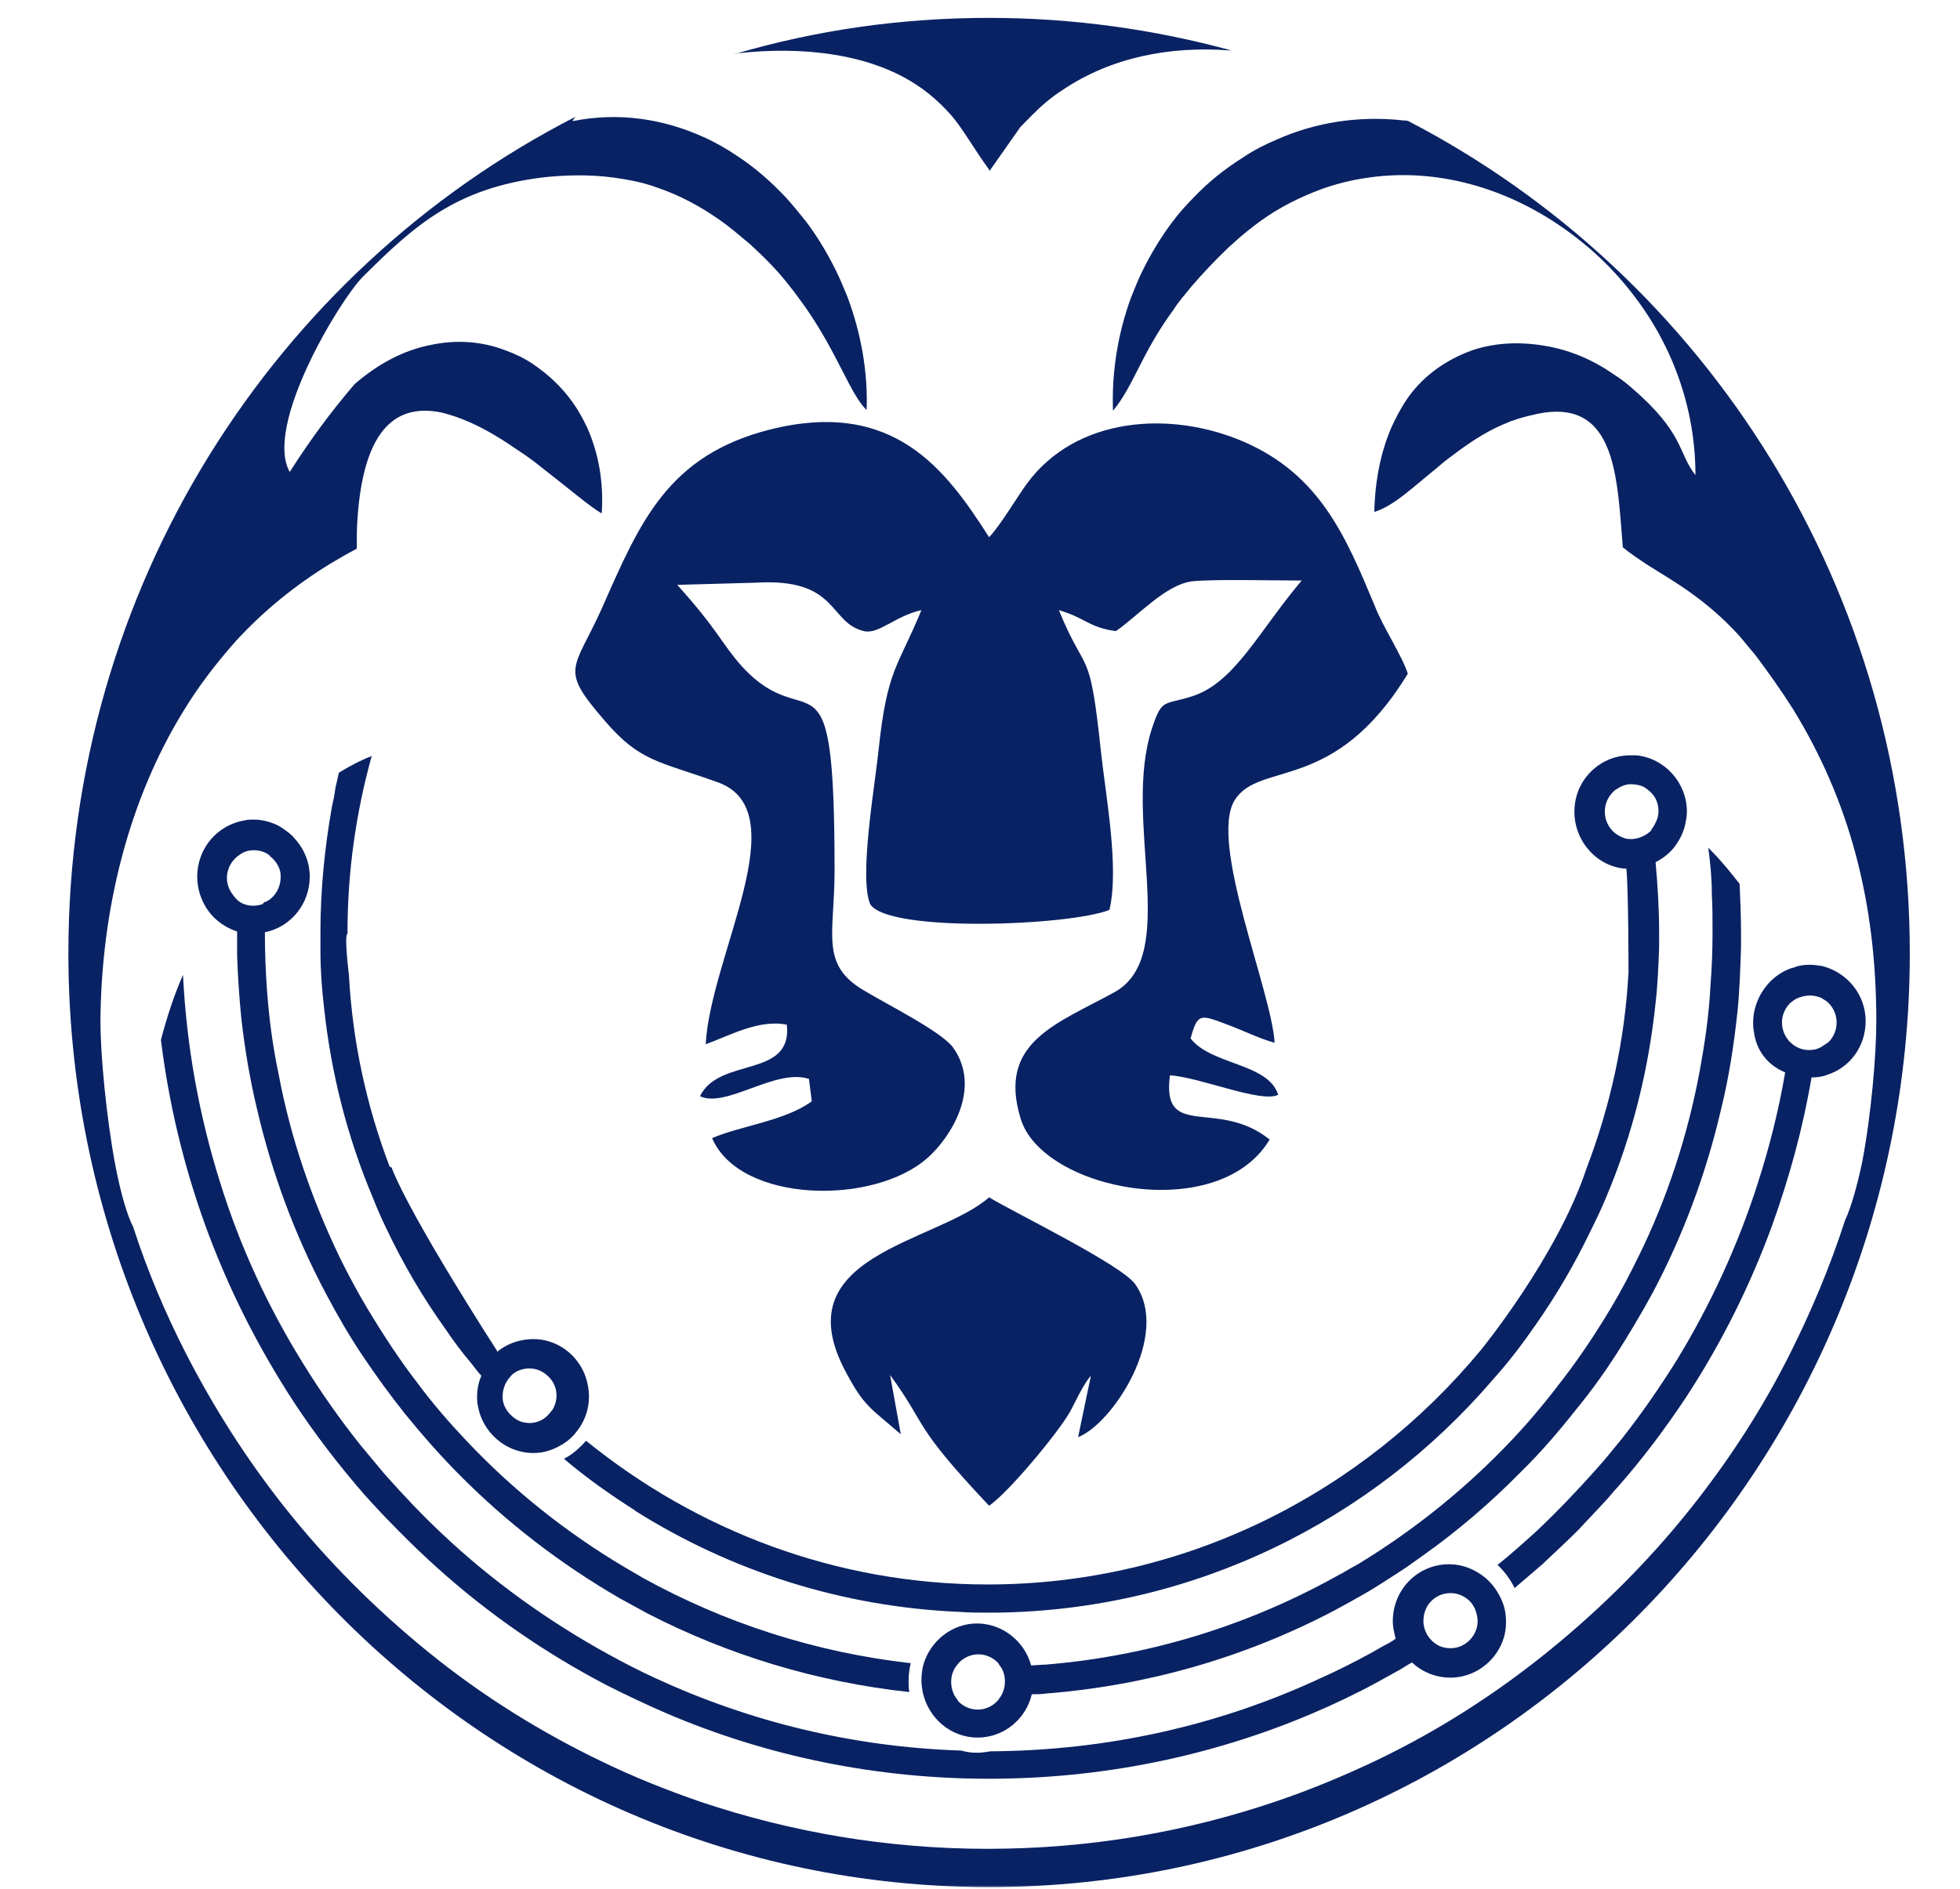 <?xml version="1.0" encoding="UTF-8"?> <svg xmlns="http://www.w3.org/2000/svg" width="250" height="241" viewBox="0 0 250 241" fill="none"><mask id="mask0_597_5" style="mask-type:alpha" maskUnits="userSpaceOnUse" x="0" y="0" width="250" height="241"><rect width="249.889" height="241" transform="matrix(-1 0 0 1 249.889 0)" fill="#D9D9D9"></rect></mask><g mask="url(#mask0_597_5)"><path d="M223.705 131.563C223.614 131.194 223.614 130.826 223.614 130.457C223.614 129.167 223.977 127.969 224.522 126.956C225.431 125.297 226.884 124.007 228.7 123.454C228.791 123.454 228.882 123.454 228.973 123.362C229.518 123.178 230.154 123.086 230.789 123.086C231.425 123.086 231.97 123.178 232.515 123.27C235.603 124.099 237.964 126.864 237.964 130.273C237.964 133.498 235.966 136.17 233.151 137.092C232.515 137.368 231.788 137.46 231.062 137.46C229.972 143.911 228.246 150.177 226.066 156.258C223.251 163.999 219.527 171.462 214.986 178.373C212.352 182.336 209.446 186.206 206.267 189.8C205.722 190.352 205.268 190.997 204.723 191.55C203.633 192.748 202.543 193.854 201.453 195.052C199.909 196.618 198.274 198.093 196.73 199.567C195.549 200.581 194.369 201.594 193.188 202.608C192.643 201.502 191.916 200.488 191.008 199.659C192.734 198.277 194.369 196.803 196.003 195.328C198.728 192.748 201.271 190.076 203.724 187.312C204.813 186.114 205.813 184.824 206.812 183.626C209.355 180.401 211.716 176.991 213.896 173.49C218.165 166.487 221.707 158.838 224.25 150.822C225.703 146.306 226.884 141.607 227.701 136.815C225.431 135.894 223.977 133.959 223.705 131.563ZM228.155 132.761C228.246 132.853 228.246 132.945 228.337 132.945C229.245 133.867 230.426 134.143 231.607 133.867C231.879 133.775 232.152 133.682 232.424 133.498C232.697 133.314 232.969 133.13 233.242 132.945C234.604 131.563 234.604 129.351 233.242 127.969C232.969 127.693 232.606 127.509 232.333 127.324C231.698 127.048 231.062 126.956 230.335 127.048C229.79 127.14 229.154 127.324 228.7 127.693C228.61 127.785 228.428 127.877 228.337 127.969C226.975 129.351 226.975 131.379 228.155 132.761Z" fill="#092263"></path><path d="M217.892 108.158C218.074 108.343 218.165 108.435 218.346 108.619C219.709 110.001 220.799 111.383 221.889 112.766C221.979 114.793 222.07 116.912 222.07 119.032C222.07 119.677 222.07 120.229 222.07 120.875C221.979 123.639 221.889 126.403 221.616 129.076C221.162 133.314 220.526 137.461 219.527 141.515C217.62 149.716 214.714 157.549 210.808 164.921C209.355 167.593 207.811 170.173 206.176 172.753C204.632 175.149 202.906 177.545 201.09 179.756C198.91 182.52 196.549 185.285 194.005 187.773L193.915 187.865C190.1 191.735 186.013 195.237 181.744 198.278C180.563 199.107 179.474 199.936 178.293 200.673C176.84 201.595 175.477 202.516 174.024 203.346C172.753 204.083 171.39 204.82 170.028 205.557C158.766 211.454 146.323 215.048 133.425 216.062C132.79 216.154 132.154 216.154 131.609 216.154C130.882 219.287 128.067 221.683 124.706 221.683C121.255 221.683 118.439 219.195 117.713 215.97C117.622 215.509 117.531 214.956 117.531 214.403C117.531 213.666 117.622 212.929 117.804 212.284C118.712 209.335 121.437 207.124 124.615 207.124C127.885 207.124 130.701 209.427 131.518 212.468C132.154 212.468 132.699 212.376 133.335 212.376C146.777 211.27 159.31 207.308 170.573 201.042C171.481 200.581 172.298 200.028 173.207 199.568C180.473 195.145 187.103 189.8 192.916 183.626C195.277 181.138 197.457 178.466 199.546 175.702C201.726 172.845 203.724 169.804 205.54 166.763C206.812 164.644 207.902 162.525 208.992 160.313C212.625 152.942 215.258 144.925 216.802 136.632C217.438 133.13 217.983 129.536 218.165 125.85C218.346 123.547 218.437 121.243 218.437 118.939C218.437 117.281 218.437 115.714 218.346 114.056C218.346 112.121 218.165 110.186 217.892 108.158ZM127.703 212.745C127.522 212.56 127.431 212.284 127.249 212.099C125.887 210.717 123.707 210.717 122.345 212.099C122.163 212.284 122.072 212.468 121.891 212.652C121.164 213.758 121.164 215.14 121.709 216.246C121.891 216.523 122.072 216.799 122.254 217.075C123.616 218.458 125.796 218.458 127.159 217.075C127.34 216.891 127.522 216.615 127.703 216.338C128.339 215.232 128.339 213.758 127.703 212.745Z" fill="#092263"></path><path d="M200.815 103.551C200.815 100.51 202.632 98.022 205.175 96.917C206.083 96.548 206.991 96.364 207.99 96.364C208.263 96.364 208.444 96.364 208.717 96.364C212.35 96.732 215.165 99.865 215.165 103.551C215.165 104.104 215.075 104.565 214.984 105.026C214.802 105.947 214.439 106.776 213.894 107.606C213.258 108.619 212.259 109.449 211.169 110.001C211.442 112.95 211.623 115.991 211.623 119.032C211.623 119.677 211.623 120.23 211.623 120.875C211.532 123.271 211.442 125.666 211.169 127.97C210.261 136.632 208.172 144.925 204.902 152.665C204.266 154.232 203.54 155.706 202.813 157.18C200.815 161.327 198.545 165.197 195.911 168.975C194.185 171.463 192.368 173.859 190.37 176.07C174.93 194.039 152.224 205.465 126.975 205.742C126.611 205.742 126.339 205.742 125.976 205.742C124.795 205.742 123.614 205.742 122.433 205.649C107.266 205.004 93.188 200.397 81.017 192.749L80.927 192.657C77.748 190.63 74.751 188.51 71.935 186.114C73.025 185.562 73.933 184.732 74.751 183.811C88.828 195.237 106.63 202.148 125.976 202.148C151.225 202.148 173.84 190.445 188.917 172.2C188.917 172.2 198.635 160.313 202.359 149.072C205.356 141.239 207.264 132.762 207.718 124.008C207.718 124.008 207.718 113.411 207.445 110.831C203.812 110.646 200.815 107.421 200.815 103.551ZM210.533 106.039C210.624 105.947 210.624 105.947 210.624 105.855C210.987 105.394 211.26 104.841 211.442 104.288C211.714 103.183 211.442 101.893 210.533 101.063C210.261 100.787 209.988 100.603 209.716 100.418C209.171 100.142 208.535 100.05 207.99 100.05C207.355 100.05 206.719 100.326 206.174 100.695C205.992 100.787 205.901 100.879 205.72 101.063C204.357 102.445 204.357 104.657 205.72 106.039C206.174 106.5 206.719 106.776 207.264 106.961C208.354 107.237 209.625 106.868 210.533 106.039Z" fill="#092263"></path><path d="M156.766 6.428C149.319 5.875 141.78 7.258 135.513 11.496C134.06 12.418 132.789 13.524 131.517 14.814C131.063 15.274 130.609 15.735 130.155 16.196L126.34 21.633L126.249 21.817C126.249 21.725 126.158 21.725 126.158 21.633C124.069 18.776 122.979 16.657 121.345 14.722C120.346 13.616 119.256 12.51 117.621 11.312C117.53 11.22 117.439 11.22 117.348 11.128C111.172 6.797 102.271 5.875 94.097 6.797C94.006 6.797 93.825 6.797 93.734 6.889C104.088 3.848 114.896 2.282 126.158 2.282C136.876 2.282 147.23 3.756 157.039 6.428C156.948 6.428 156.857 6.428 156.766 6.428Z" fill="#092263"></path><path d="M49.682 148.795C49.682 148.887 49.955 148.887 49.955 148.979C52.498 155.522 63.488 172.477 63.488 172.477C63.488 172.477 63.488 172.477 63.397 172.384C63.397 172.477 63.397 172.477 63.306 172.569L63.397 172.477C64.85 171.279 66.848 170.634 69.028 170.91C72.116 171.371 74.568 173.859 75.022 176.992C75.386 179.111 74.75 181.138 73.569 182.613C72.843 183.626 71.753 184.363 70.663 184.824C69.845 185.193 68.937 185.377 68.029 185.377C64.487 185.377 61.489 182.705 60.945 179.295C60.854 178.927 60.854 178.558 60.854 178.19C60.854 177.268 61.035 176.347 61.399 175.517C60.945 175.057 60.581 174.504 60.127 173.951C58.946 172.569 57.856 171.094 56.858 169.62C53.951 165.566 51.408 161.235 49.228 156.627C48.592 155.337 48.047 154.047 47.502 152.665C44.324 145.109 42.235 137 41.327 128.523C41.054 126.127 40.872 123.731 40.872 121.335C40.872 120.598 40.872 119.769 40.872 118.94C40.872 113.503 41.417 108.158 42.325 102.998C42.507 102.169 42.689 101.34 42.78 100.51C42.961 99.865 43.052 99.22 43.234 98.575C44.596 97.746 45.959 97.009 47.412 96.456C45.414 103.643 44.324 111.199 44.324 118.94C44.324 119.032 44.324 119.032 44.324 119.124C43.87 119.308 44.505 124.376 44.505 124.376C44.959 132.946 46.776 141.147 49.682 148.795ZM64.124 178.558C64.214 179.295 64.578 179.94 65.123 180.493C65.668 181.046 66.303 181.415 67.03 181.507C68.029 181.691 69.21 181.323 69.936 180.493C70.118 180.309 70.299 180.033 70.481 179.848C71.299 178.466 71.117 176.715 69.936 175.61C68.755 174.412 67.03 174.32 65.758 175.057C65.486 175.241 65.304 175.333 65.123 175.61C64.305 176.439 64.033 177.545 64.124 178.558Z" fill="#092263"></path><path d="M35.513 136.907C37.057 145.2 39.781 153.033 43.324 160.404C44.413 162.616 45.594 164.827 46.866 166.947C48.864 170.264 50.953 173.489 53.314 176.53C55.221 179.11 57.31 181.506 59.49 183.81C65.394 190.075 72.206 195.512 79.653 199.935C80.471 200.396 81.197 200.857 82.015 201.317C92.369 207.03 103.904 210.808 116.165 212.191C115.983 212.928 115.892 213.665 115.892 214.494C115.892 214.955 115.892 215.416 115.983 215.876C104.176 214.586 92.914 211.177 82.56 205.832C81.379 205.187 80.198 204.542 79.018 203.897C71.57 199.567 64.667 194.314 58.4 187.956C56.039 185.56 53.768 182.98 51.679 180.4C49.772 178.004 47.956 175.516 46.23 172.936C44.504 170.356 42.96 167.684 41.507 164.92C37.602 157.548 34.695 149.715 32.788 141.514C31.88 137.736 31.244 133.958 30.79 129.996C30.517 127.324 30.336 124.559 30.245 121.887C30.245 120.966 30.245 119.952 30.245 119.031C30.245 118.938 30.245 118.938 30.245 118.846C29.155 118.478 28.247 117.925 27.429 117.188C26.067 115.898 25.159 113.963 25.159 111.843C25.159 108.157 27.793 105.209 31.244 104.656C31.607 104.564 31.97 104.564 32.334 104.564C33.242 104.564 34.059 104.748 34.786 105.024C35.331 105.209 35.967 105.577 36.421 105.946C37.147 106.407 37.692 107.052 38.237 107.789C39.055 108.987 39.509 110.369 39.509 111.843C39.509 115.345 37.057 118.293 33.787 118.938C33.787 121.426 33.878 123.914 34.059 126.402C34.332 129.996 34.786 133.498 35.513 136.907ZM33.878 115.068C34.241 114.884 34.514 114.7 34.786 114.423C35.603 113.594 35.876 112.488 35.785 111.475C35.694 110.737 35.331 110.092 34.786 109.539C34.604 109.355 34.423 109.263 34.332 109.079C34.15 108.987 34.059 108.894 33.878 108.802C32.879 108.342 31.698 108.342 30.79 108.894C30.517 109.079 30.245 109.263 29.972 109.539C28.701 110.83 28.61 112.765 29.7 114.147C29.791 114.239 29.881 114.423 29.972 114.515C30.063 114.608 30.245 114.792 30.335 114.884C31.244 115.621 32.425 115.713 33.514 115.345C33.605 115.16 33.696 115.068 33.878 115.068Z" fill="#092263"></path><path d="M107.994 175.241C99.638 160.037 119.438 158.655 126.159 152.758C129.701 154.877 142.962 161.327 144.778 163.815C149.41 170.266 141.872 181.692 137.512 183.35L139.147 175.518C138.148 176.624 137.149 178.927 136.422 180.217C134.878 182.89 128.611 190.446 126.159 192.104C116.168 181.507 118.439 182.152 113.534 175.426L114.897 182.982C111.082 179.665 110.265 179.48 107.994 175.241Z" fill="#092263"></path><path d="M73.39 14.906C73.299 14.998 73.209 15.183 73.118 15.275C73.118 15.367 73.027 15.367 73.027 15.459C78.931 14.261 84.653 15.183 89.739 17.486C91.192 18.131 92.645 18.961 94.007 19.882C96.278 21.357 98.367 23.2 100.274 25.227C101.183 26.24 102 27.254 102.817 28.268C104.271 30.203 105.542 32.322 106.632 34.534C107.177 35.639 107.631 36.745 108.085 37.851C109.811 42.458 110.719 47.434 110.538 52.318C108.449 50.291 106.905 45.223 102.817 39.325C102.091 38.312 101.364 37.298 100.547 36.284C99.184 34.534 97.55 32.875 95.642 31.124C95.461 31.032 95.37 30.848 95.188 30.756C94.098 29.834 93.008 28.913 91.828 28.083C89.466 26.425 86.832 24.95 83.835 23.937C82.109 23.292 80.202 22.923 78.204 22.647C75.388 22.278 72.391 22.278 69.122 22.647C58.223 24.029 52.955 28.636 46.234 35.363C43.327 38.312 33.609 54.345 36.97 60.242C36.97 60.15 37.06 60.058 37.06 60.058C39.513 56.188 42.237 52.502 45.235 49.001C48.323 46.328 51.592 44.67 54.862 44.025C58.223 43.288 61.492 43.564 64.399 44.67C65.67 45.13 66.851 45.683 67.941 46.42C69.848 47.711 71.574 49.277 73.027 51.304C73.754 52.318 74.299 53.331 74.844 54.437C76.297 57.662 77.023 61.348 76.751 65.495C75.388 64.758 72.482 62.27 69.031 59.597C68.123 58.86 67.123 58.123 66.124 57.478C64.126 56.096 62.037 54.806 59.948 53.884C58.677 53.331 57.405 52.871 56.134 52.594C50.775 51.581 46.415 54.345 45.598 66.14C45.507 67.338 45.507 68.628 45.507 70.01C44.417 70.563 43.327 71.208 42.237 71.853C37.696 74.617 33.609 77.935 30.067 81.805C27.615 84.569 25.344 87.518 23.437 90.651C16.443 101.985 12.901 115.991 12.81 130.366C12.81 134.42 13.537 142.437 14.718 148.703C15.353 152.02 16.171 154.969 16.988 156.535C18.805 162.156 21.075 167.501 23.709 172.661C27.251 179.572 31.429 186.114 36.152 192.104C41.602 199.015 47.869 205.281 54.68 210.81C61.492 216.338 69.031 221.038 76.933 224.816C80.929 226.751 85.107 228.41 89.375 229.884C100.91 233.754 113.172 235.874 125.978 235.874C138.875 235.874 151.227 233.754 162.853 229.792C167.212 228.317 171.39 226.567 175.477 224.632C183.379 220.854 190.736 216.154 197.548 210.625C204.359 205.097 210.536 198.923 215.985 192.012C220.708 186.022 224.886 179.572 228.337 172.661C231.062 167.224 233.423 161.604 235.331 155.706C236.148 153.955 236.875 151.283 237.51 148.334C238.691 142.161 239.327 134.512 239.327 130.274C239.327 115.254 235.966 102.261 228.7 90.466C227.247 88.163 225.612 85.859 223.887 83.555C223.16 82.726 222.524 81.897 221.889 81.16C217.529 76.368 213.442 74.156 210.081 72.037C208.992 71.3 207.992 70.655 206.993 69.826C206.903 68.72 206.812 67.614 206.721 66.416C206.085 58.584 204.904 51.028 196.185 52.779C195.368 52.963 194.55 53.147 193.642 53.424C193.188 53.608 192.734 53.7 192.371 53.884C190.009 54.806 188.011 56.096 186.104 57.478C185.105 58.215 184.106 58.952 183.288 59.69C180.2 62.178 177.748 64.573 175.296 65.311C175.386 61.072 176.204 57.478 177.475 54.529C178.02 53.331 178.565 52.318 179.201 51.304C180.563 49.185 182.289 47.618 184.196 46.42C185.377 45.683 186.558 45.13 187.829 44.67C190.917 43.656 194.187 43.564 197.548 44.209C200.454 44.762 203.27 45.96 205.903 47.803C206.63 48.263 207.357 48.816 207.992 49.369C214.895 55.267 213.987 57.755 216.257 60.611C216.257 51.857 213.169 43.748 208.083 37.298C205.359 33.796 202.089 30.848 198.456 28.452C191.19 23.66 182.562 21.357 174.024 22.739C172.208 23.015 170.391 23.476 168.575 24.121C165.85 25.135 163.216 26.425 160.673 28.268C159.583 29.097 158.493 29.926 157.403 30.94C157.131 31.216 156.858 31.401 156.586 31.677C154.769 33.428 153.316 34.994 152.044 36.469C151.136 37.574 150.319 38.496 149.683 39.51C145.505 45.222 144.688 49.093 141.963 52.41C141.781 47.434 142.599 42.55 144.234 38.035C144.688 36.929 145.142 35.731 145.687 34.626C146.777 32.414 148.048 30.295 149.501 28.36C150.319 27.254 151.227 26.24 152.135 25.319C154.043 23.292 156.222 21.541 158.584 20.067C159.946 19.145 161.399 18.408 162.943 17.763C167.757 15.644 173.207 14.722 179.019 15.367C179.201 15.367 179.473 15.367 179.655 15.459C217.62 35.179 243.596 75.355 243.596 121.612C243.596 187.405 191.008 240.757 126.159 240.757C61.311 240.757 8.723 187.405 8.723 121.612C8.723 74.894 35.062 34.534 73.39 14.906Z" fill="#092263"></path><path d="M98.185 54.806C113.988 50.843 120.619 59.874 126.159 68.535C127.521 67.153 129.883 63.191 130.973 61.717C137.239 53.147 149.319 52.318 158.674 56.372C168.392 60.611 171.662 68.443 175.386 77.381C176.476 80.146 178.837 83.647 179.564 85.951C170.209 101.339 160.672 97.009 157.493 102.077C154.133 107.421 162.216 126.495 162.579 133.038C160.581 132.485 158.583 131.471 156.585 130.734C153.134 129.444 152.77 129.168 151.862 132.485C154.496 135.894 161.762 135.618 163.034 139.672C160.945 140.778 153.134 137.461 149.228 137.184C148.138 145.57 155.314 140.041 161.944 145.385C155.404 156.351 132.789 151.836 130.155 142.621C127.249 132.946 134.787 130.642 142.144 126.588C150.681 121.888 143.052 104.565 146.958 92.862C148.229 88.992 148.502 90.005 152.135 88.808C157.493 87.057 160.581 80.514 166.031 74.064C162.761 74.064 154.769 73.88 152.135 74.156C148.683 74.525 144.96 78.764 142.326 80.514C138.874 80.054 138.511 78.856 135.06 77.842C138.602 86.504 138.965 82.081 140.418 95.811C141.054 101.708 142.78 110.738 141.508 116.083C136.513 118.11 113.262 119.032 110.991 115.346C109.538 111.844 111.627 100.049 112.081 95.534C113.171 85.306 114.533 85.122 117.53 77.842C114.17 78.579 112.081 80.975 110.174 80.514C105.632 79.409 106.995 73.696 96.368 74.341L86.378 74.617C91.555 80.33 92.009 82.081 94.643 85.03C103.271 94.428 106.45 80.975 106.45 111.107C106.45 119.216 104.543 123.086 110.264 126.403C113.171 128.154 119.983 131.564 121.527 133.591C125.341 138.843 121.163 145.201 118.348 147.689C111.445 153.863 94.37 153.494 90.828 145.201C94.461 143.635 100.183 142.99 103.543 140.502L103.18 137.645C98.911 136.263 92.644 141.423 89.284 139.857C91.736 134.789 101.091 137.645 100.365 130.734C96.732 129.997 92.917 132.209 90.011 133.222C90.646 121.796 101.818 103.367 91.464 99.773C84.016 97.101 81.655 97.193 77.204 92.033C71.301 85.214 73.117 85.675 76.75 77.658C81.655 66.508 85.197 58.123 98.185 54.806Z" fill="#092263"></path><path d="M185.01 214.034C183.103 214.034 181.377 213.297 180.105 212.099C179.561 212.376 179.016 212.744 178.561 213.021C177.562 213.573 176.563 214.126 175.564 214.679C172.839 216.154 170.115 217.444 167.299 218.642C154.493 224.078 140.506 226.935 126.156 226.935C111.805 226.935 97.818 224.078 84.921 218.549C82.378 217.444 79.835 216.246 77.292 214.956C69.572 210.901 62.306 205.925 55.676 199.936C54.041 198.462 52.406 196.895 50.862 195.329C49.772 194.223 48.773 193.209 47.774 192.103C47.32 191.643 46.956 191.182 46.502 190.721C43.233 186.943 40.236 183.073 37.511 178.926C32.879 171.831 29.064 164.275 26.158 156.258C23.433 148.702 21.526 140.778 20.526 132.669C21.253 129.905 22.161 127.048 23.342 124.376C23.796 133.59 25.431 142.436 28.065 150.822C30.608 159.023 34.15 166.671 38.601 173.858C40.871 177.544 43.324 181.046 46.048 184.455C47.047 185.653 48.046 186.851 49.045 188.049C51.407 190.721 53.859 193.301 56.402 195.697C62.76 201.687 69.935 206.847 77.655 211.086C79.653 212.191 81.651 213.205 83.65 214.126C95.638 219.655 108.717 222.88 122.613 223.341C123.249 223.525 123.885 223.617 124.612 223.617C125.247 223.617 125.792 223.525 126.337 223.433C141.323 223.341 155.492 220.116 168.389 214.126C170.66 213.113 172.839 212.007 175.019 210.809C175.473 210.533 176.018 210.256 176.472 209.98C177.017 209.703 177.562 209.427 178.016 209.058C177.835 208.321 177.653 207.584 177.653 206.847C177.653 202.792 180.832 199.567 184.828 199.567C186.554 199.567 188.098 200.212 189.37 201.226C190.278 201.963 191.095 203.069 191.549 204.175C191.913 205.004 192.094 205.925 192.094 206.847C192.185 210.717 188.915 214.034 185.01 214.034ZM187.462 204.267C187.099 203.898 186.736 203.714 186.372 203.53C185.101 202.977 183.557 203.253 182.558 204.267C181.831 205.004 181.559 205.925 181.559 206.847C181.559 207.676 181.922 208.598 182.558 209.243C182.83 209.519 183.193 209.796 183.557 209.98C184.828 210.533 186.372 210.348 187.462 209.243C188.189 208.505 188.552 207.492 188.461 206.57C188.37 205.741 188.098 204.912 187.462 204.267Z" fill="#092263"></path></g></svg> 